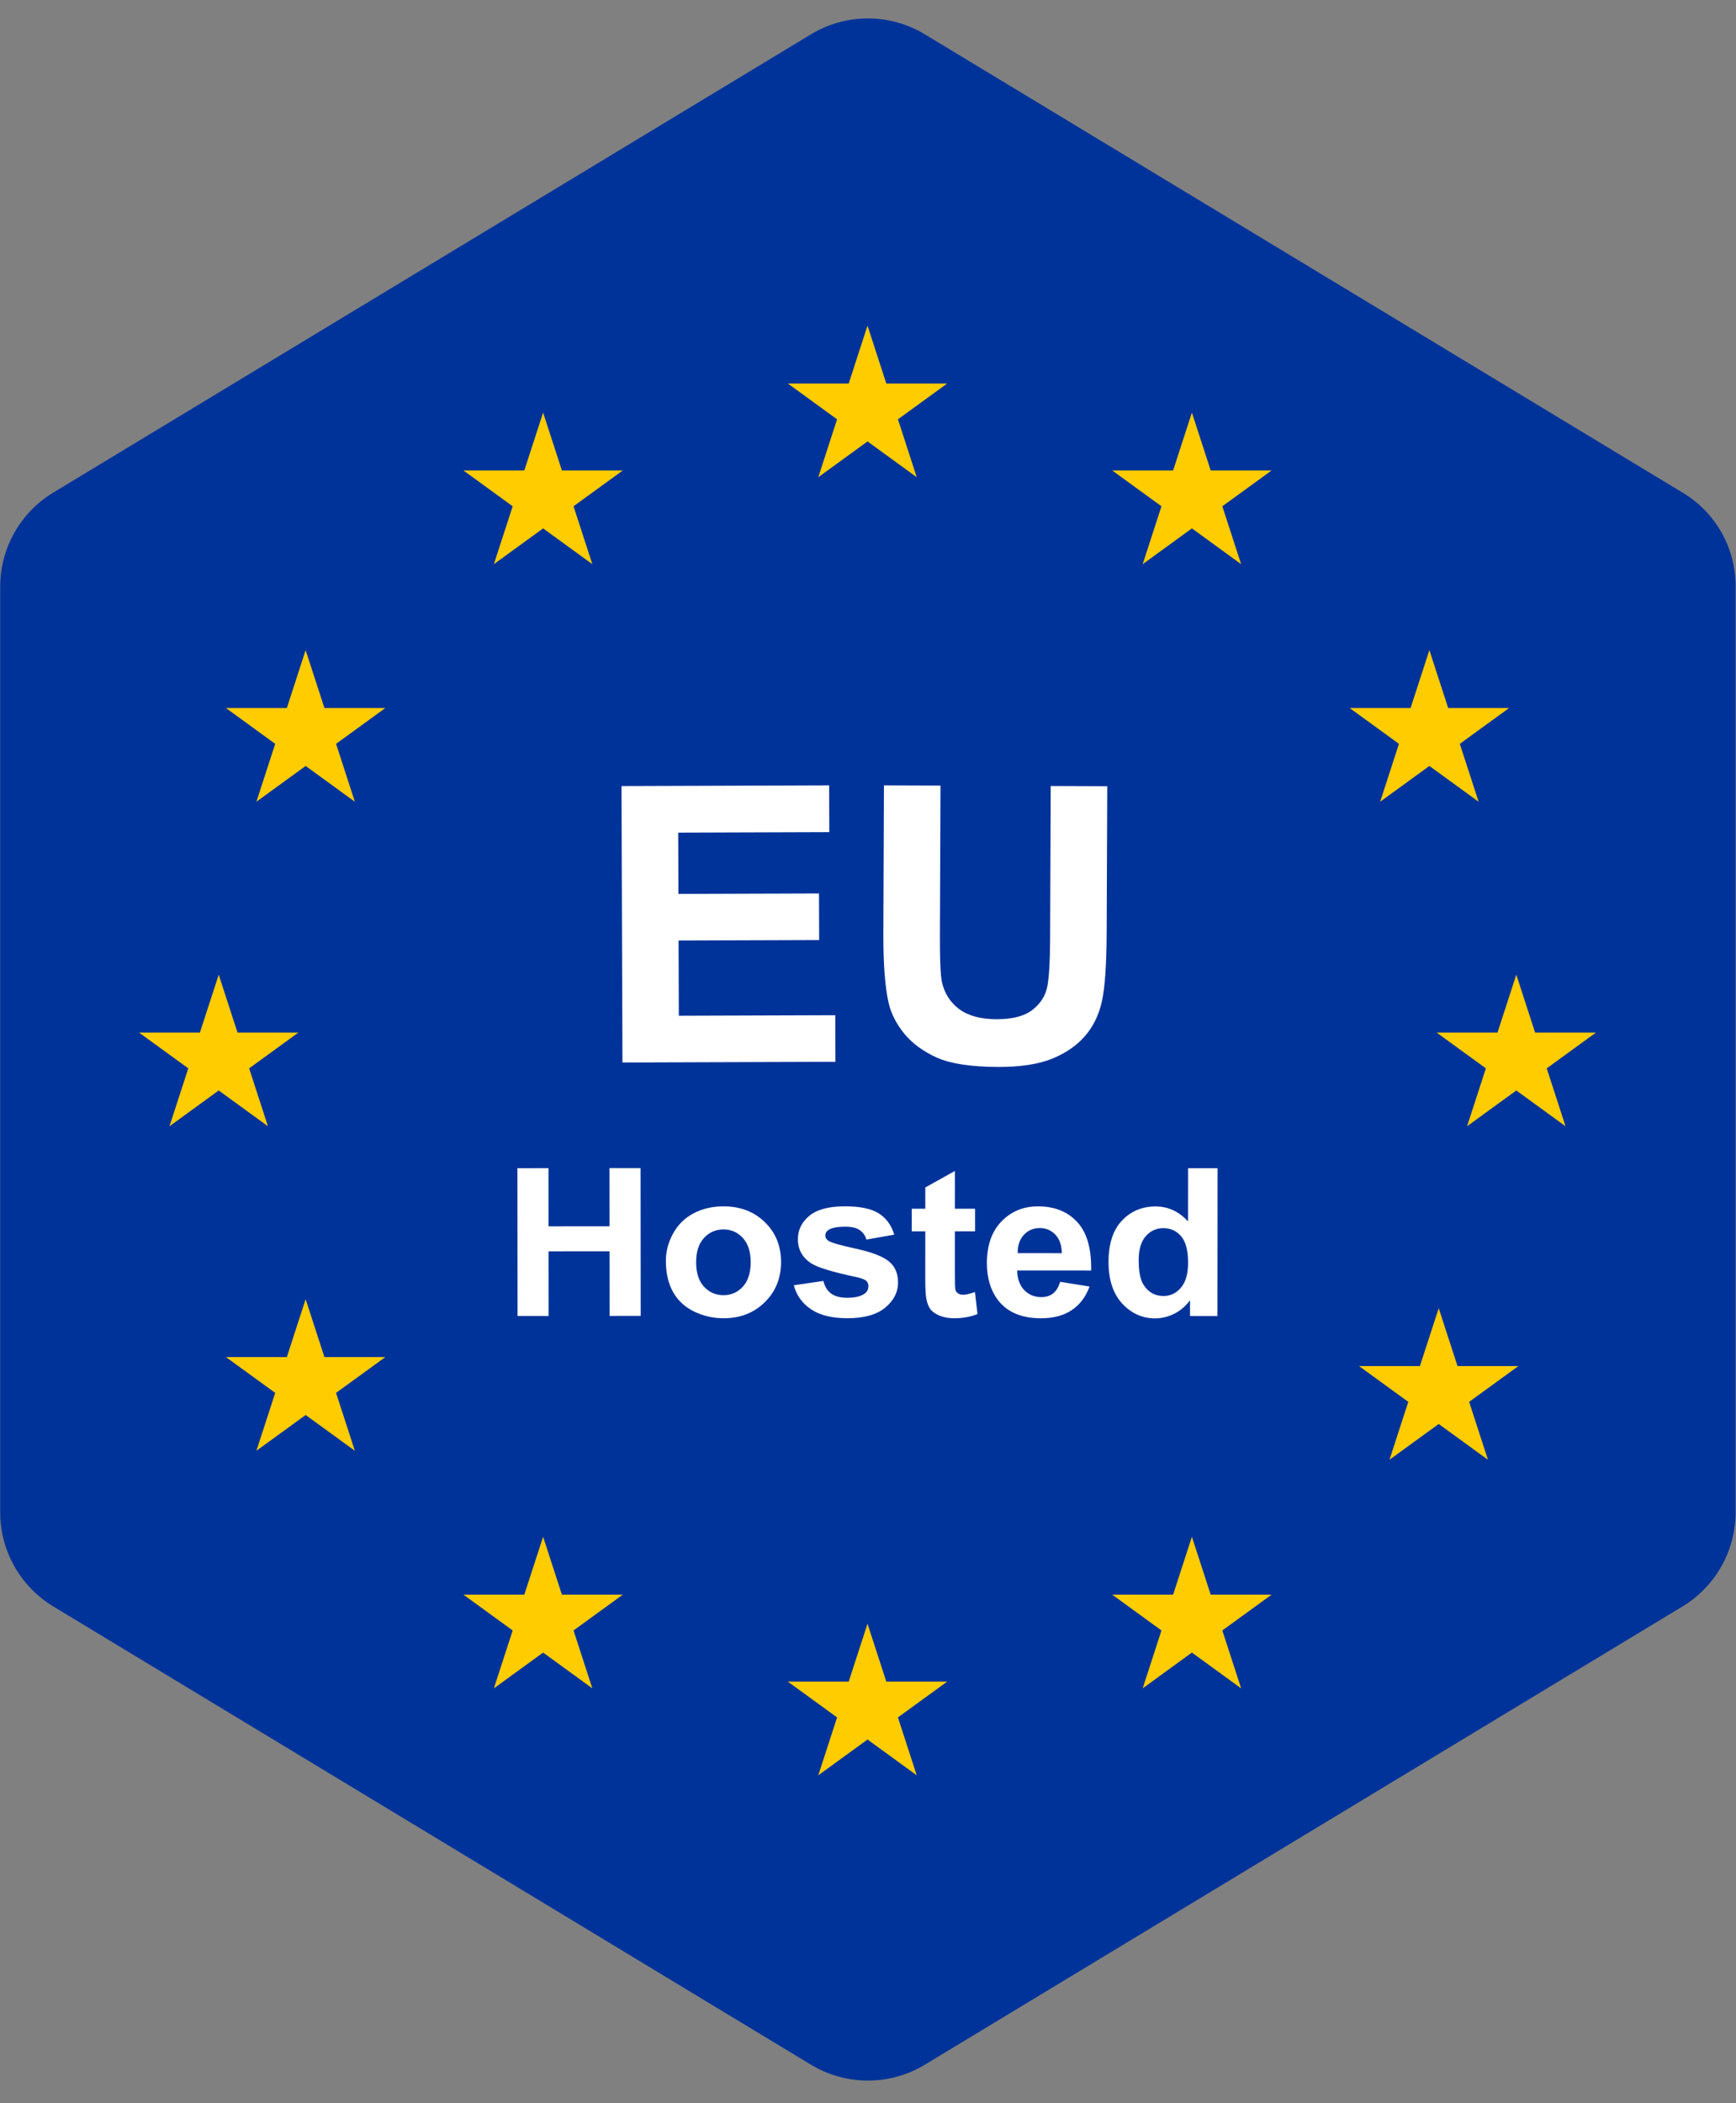 <?xml version="1.0" encoding="UTF-8" standalone="no"?>
<!DOCTYPE svg PUBLIC "-//W3C//DTD SVG 1.1//EN" "http://www.w3.org/Graphics/SVG/1.1/DTD/svg11.dtd">
<svg width="100%" height="100%" viewBox="0 0 284 344" version="1.1" xmlns="http://www.w3.org/2000/svg" xmlns:xlink="http://www.w3.org/1999/xlink" xml:space="preserve" xmlns:serif="http://www.serif.com/" style="fill-rule:evenodd;clip-rule:evenodd;stroke-linejoin:round;stroke-miterlimit:2;">
    <rect x="0" y="0" width="284" height="344" fill="#808080" stroke="none"/>
    <g transform="matrix(1,0,0,1,-606.497,-86.097)">
        <g transform="matrix(1,0,0,1.783,451.847,-113.919)">
            <g transform="matrix(1.197,0,0,0.671,18.819,41.56)">
                <path d="M224.314,109.935C229.095,107.042 235.088,107.042 239.87,109.935C261.57,123.064 322.555,159.962 343.506,172.639C347.96,175.334 350.681,180.16 350.681,185.365C350.681,210.737 350.681,286.506 350.681,312.003C350.681,317.266 347.929,322.147 343.426,324.872C322.401,337.592 261.558,374.405 239.878,387.522C235.091,390.418 229.092,390.418 224.306,387.522C202.626,374.405 141.782,337.592 120.758,324.872C116.254,322.147 113.503,317.266 113.503,312.003L113.503,185.459C113.503,180.196 116.254,175.315 120.758,172.59C141.785,159.868 202.641,123.048 224.314,109.935Z" style="fill:rgb(0,51,153);"/>
            </g>
        </g>
        <g transform="matrix(1,0,0,1.783,451.847,-113.919)">
            <g transform="matrix(1,0,0,1,-0.511,-1.197)">
                <g transform="matrix(1,0,0,0.002,61.954,233.689)">
                    <path d="M177.874,205.773L177.853,-6574.18L182.941,-6575.35L182.95,-3906.84L192.921,-3909.13L192.912,-6577.64L198.001,-6578.81L198.022,201.147L192.934,202.316L192.924,-2762.18L182.953,-2759.89L182.963,204.605L177.874,205.773Z" style="fill:white;fill-rule:nonzero;"/>
                    <path d="M202.14,-2324.66C202.139,-2756.3 202.534,-3174.12 203.324,-3578.11C204.114,-3982.09 205.231,-4290.53 206.675,-4503.43C208.13,-4716.33 209.752,-4822.88 211.54,-4823.07C214.302,-4823.37 216.566,-4581.59 218.331,-4097.72C220.097,-3616.93 220.98,-3008.1 220.982,-2271.21C220.983,-1528.16 220.09,-911.422 218.303,-420.998C216.527,66.342 214.287,310.159 211.582,310.454C209.909,310.636 208.31,209.065 206.785,5.739C205.272,-197.587 204.12,-494.99 203.328,-886.471C202.537,-1281.03 202.141,-1760.43 202.14,-2324.66ZM207.091,-2255.82C207.092,-1768.68 207.522,-1395.66 208.382,-1136.76C209.242,-877.866 210.302,-748.487 211.563,-748.624C212.824,-748.762 213.878,-878.371 214.726,-1137.45C215.585,-1396.54 216.014,-1772.73 216.013,-2266.04C216.013,-2747.02 215.582,-3116.96 214.722,-3375.86C213.874,-3634.75 212.819,-3764.13 211.559,-3763.99C210.298,-3763.86 209.238,-3634.25 208.379,-3375.16C207.52,-3116.08 207.09,-2742.97 207.091,-2255.82Z" style="fill:white;fill-rule:nonzero;"/>
                    <path d="M223.066,-1202.96L227.914,-1401.85C228.121,-1149.03 228.539,-956.333 229.169,-823.759C229.8,-694.268 230.682,-629.526 231.817,-629.533C233.066,-629.54 234.006,-691.21 234.636,-814.541C235.06,-900.874 235.272,-1016.5 235.272,-1161.4C235.272,-1260.07 235.158,-1341.77 234.928,-1406.52C234.688,-1468.18 234.149,-1525.22 233.312,-1577.63C229.416,-1808.84 226.946,-2020.03 225.903,-2211.18C224.459,-2476.33 223.737,-2844.76 223.737,-3316.49C223.737,-3741.98 224.361,-4099.63 225.611,-4389.46C226.86,-4679.29 228.797,-4824.21 231.421,-4824.23C233.92,-4824.24 235.776,-4714.8 236.991,-4495.9C238.206,-4277 239.043,-3953.27 239.501,-3524.7L234.945,-3298.06C234.751,-3489.22 234.378,-3635.67 233.828,-3737.41C233.289,-3839.15 232.516,-3890.02 231.507,-3890.02C230.235,-3890.01 229.324,-3842.21 228.774,-3746.63C228.407,-3678.8 228.224,-3590.93 228.224,-3483.01C228.224,-3390.52 228.384,-3311.9 228.705,-3247.15C229.141,-3160.83 230.642,-3039.05 233.209,-2881.82C235.788,-2724.59 237.587,-2531.9 238.607,-2303.75C239.616,-2072.52 240.12,-1750.33 240.12,-1337.18C240.12,-887.029 239.421,-500.083 238.023,-176.339C236.625,147.406 234.556,309.286 231.817,309.302C229.33,309.317 227.359,173.668 225.903,-97.646C224.459,-368.959 223.513,-737.396 223.066,-1202.96Z" style="fill:white;fill-rule:nonzero;"/>
                    <path d="M252.727,-4712.26L252.726,-3676.31L249.425,-3676.57L249.423,-1697.15C249.423,-1296.33 249.451,-1062.01 249.508,-994.174C249.577,-929.421 249.72,-875.454 249.938,-832.272C250.167,-789.09 250.442,-767.486 250.763,-767.461C251.21,-767.426 251.858,-808.999 252.706,-892.18L253.117,116.059C251.994,245.466 250.722,310.115 249.301,310.004C248.43,309.936 247.644,271.335 246.945,194.201C246.246,113.983 245.731,12.198 245.399,-111.156C245.078,-237.592 244.854,-407.186 244.729,-619.936C244.626,-771.021 244.574,-1076.26 244.575,-1535.66L244.577,-3676.94L242.36,-3677.12L242.361,-4713.07L244.578,-4712.9L244.579,-5688.73L249.428,-6446.82L249.426,-4712.52L252.727,-4712.26Z" style="fill:white;fill-rule:nonzero;"/>
                    <path d="M266.638,-1361.93L271.451,-1143.8C270.831,-669.085 269.851,-306.964 268.509,-57.437C267.179,189.009 265.511,312.073 263.506,311.756C260.331,311.253 257.982,31.852 256.459,-526.449C255.257,-973.703 254.656,-1538.02 254.658,-2219.41C254.66,-3033.38 255.452,-3669.93 257.034,-4129.08C258.617,-4591.31 260.617,-4822.23 263.036,-4821.85C265.752,-4821.42 267.894,-4579.05 269.464,-4094.74C271.033,-3613.51 271.782,-2874.97 271.711,-1879.1L259.608,-1881.02C259.642,-1495.61 260.031,-1194.94 260.775,-978.996C261.52,-766.137 262.448,-659.62 263.559,-659.444C264.316,-659.325 264.952,-714.721 265.468,-825.635C265.984,-936.549 266.374,-1115.31 266.638,-1361.93ZM266.916,-2675.33C266.883,-3051.48 266.522,-3336.74 265.835,-3531.09C265.148,-3728.52 264.311,-3827.32 263.326,-3827.47C262.271,-3827.64 261.4,-3724.49 260.712,-3518.02C260.024,-3311.56 259.685,-3031.04 259.696,-2676.47L266.916,-2675.33Z" style="fill:white;fill-rule:nonzero;"/>
                    <path d="M292.373,207.355L287.886,206.167L287.889,-515.302C287.143,-234.928 286.26,-25.504 285.239,112.97C284.23,248.364 283.21,315.925 282.178,315.652C280.081,315.097 278.283,88.005 276.783,-365.622C275.295,-822.33 274.552,-1457.67 274.555,-2271.63C274.558,-3104.1 275.288,-3735.96 276.745,-4167.22C278.202,-4601.57 280.043,-4818.45 282.266,-4817.86C284.306,-4817.32 286.07,-4588.69 287.558,-4131.99L287.567,-6573.88L292.398,-6572.6L292.373,207.355ZM279.489,-2358.2C279.487,-1834.05 279.755,-1454.75 280.293,-1220.28C281.071,-880.924 282.159,-711.06 283.557,-710.69C284.669,-710.395 285.615,-836.556 286.395,-1089.17C287.176,-1344.87 287.567,-1725.54 287.569,-2231.19C287.571,-2795.41 287.194,-3200.95 286.438,-3447.81C285.683,-3697.75 284.715,-3822.88 283.534,-3823.19C282.388,-3823.49 281.425,-3700.42 280.645,-3453.97C279.876,-3210.6 279.491,-2845.34 279.489,-2358.2Z" style="fill:white;fill-rule:nonzero;"/>
                </g>
                <g transform="matrix(1,0,0,0.018,61.85,207.227)">
                    <g>
                        <path d="M195.139,201.164L194.984,-1207.8L228.953,-1211.33L228.979,-972.979L204.261,-970.411L204.295,-658.055L227.295,-660.444L227.321,-423.054L204.321,-420.664L204.363,-37.187L229.957,-39.846L229.983,197.544L195.139,201.164Z" style="fill:white;fill-rule:nonzero;"/>
                        <path d="M237.921,-1211.46L247.171,-1210.34L247.074,-447.235C247.058,-326.138 247.163,-247.634 247.388,-211.726C247.776,-154.013 248.708,-107.447 250.182,-72.028C251.678,-37.247 253.717,-19.701 256.301,-19.389C258.926,-19.072 260.907,-35.171 262.244,-67.687C263.582,-100.844 264.389,-141.434 264.666,-189.456C264.943,-237.477 265.089,-317.232 265.103,-428.719L265.202,-1208.16L274.452,-1207.05L274.358,-467.006C274.336,-297.854 274.071,-178.388 273.562,-108.609C273.053,-38.83 272.119,20.005 270.758,67.896C269.419,115.79 267.622,154.017 265.369,182.578C263.115,210.498 260.176,224.24 256.551,223.802C252.176,223.273 248.855,207.494 246.588,176.465C244.342,144.798 242.566,104.216 241.26,54.722C239.954,4.586 239.096,-47.737 238.686,-102.25C238.092,-183.055 237.805,-302.267 237.825,-459.886L237.921,-1211.46Z" style="fill:white;fill-rule:nonzero;"/>
                    </g>
                </g>
            </g>
        </g>
        <g transform="matrix(1,0,0,1.783,451.847,-113.919)">
            <g transform="matrix(1,0,0,1,-0.132,0.735)">
                <g transform="matrix(1,0,0,0.561,-406.57,57.55)">
                    <path d="M703.271,149.316L706.347,158.785L716.303,158.785L708.249,164.636L711.325,174.105L703.271,168.253L695.217,174.105L698.293,164.636L690.239,158.785L700.195,158.785L703.271,149.316Z" style="fill:rgb(255,204,0);"/>
                </g>
                <g transform="matrix(1,-5.55112e-17,1.11022e-16,0.561,-459.64,65.527)">
                    <path d="M703.271,149.316L706.347,158.785L716.303,158.785L708.249,164.636L711.325,174.105L703.271,168.253L695.217,174.105L698.293,164.636L690.239,158.785L700.195,158.785L703.271,149.316Z" style="fill:rgb(255,204,0);"/>
                </g>
                <g transform="matrix(1,0,1.66533e-16,0.561,-498.489,87.321)">
                    <path d="M703.271,149.316L706.347,158.785L716.303,158.785L708.249,164.636L711.325,174.105L703.271,168.253L695.217,174.105L698.293,164.636L690.239,158.785L700.195,158.785L703.271,149.316Z" style="fill:rgb(255,204,0);"/>
                </g>
                <g transform="matrix(1,2.7931e-17,-6.30644e-17,0.561,-512.709,117.091)">
                    <path d="M703.271,149.316L706.347,158.785L716.303,158.785L708.249,164.636L711.325,174.105L703.271,168.253L695.217,174.105L698.293,164.636L690.239,158.785L700.195,158.785L703.271,149.316Z" style="fill:rgb(255,204,0);"/>
                </g>
                <g transform="matrix(1,1.38778e-16,-3.33067e-16,0.561,-498.489,146.862)">
                    <path d="M703.271,149.316L706.347,158.785L716.303,158.785L708.249,164.636L711.325,174.105L703.271,168.253L695.217,174.105L698.293,164.636L690.239,158.785L700.195,158.785L703.271,149.316Z" style="fill:rgb(255,204,0);"/>
                </g>
                <g transform="matrix(1,1.66533e-16,-2.22045e-16,0.561,-459.64,168.656)">
                    <path d="M703.271,149.316L706.347,158.785L716.303,158.785L708.249,164.636L711.325,174.105L703.271,168.253L695.217,174.105L698.293,164.636L690.239,158.785L700.195,158.785L703.271,149.316Z" style="fill:rgb(255,204,0);"/>
                </g>
                <g transform="matrix(1,9.85107e-17,-9.95799e-17,0.561,-406.57,176.633)">
                    <path d="M703.271,149.316L706.347,158.785L716.303,158.785L708.249,164.636L711.325,174.105L703.271,168.253L695.217,174.105L698.293,164.636L690.239,158.785L700.195,158.785L703.271,149.316Z" style="fill:rgb(255,204,0);"/>
                </g>
                <g transform="matrix(1,-5.55112e-17,2.77556e-16,0.561,-353.501,168.656)">
                    <path d="M703.271,149.316L706.347,158.785L716.303,158.785L708.249,164.636L711.325,174.105L703.271,168.253L695.217,174.105L698.293,164.636L690.239,158.785L700.195,158.785L703.271,149.316Z" style="fill:rgb(255,204,0);"/>
                </g>
                <g transform="matrix(1,-8.32667e-17,2.77556e-16,0.561,-313.123,147.686)">
                    <path d="M703.271,149.316L706.347,158.785L716.303,158.785L708.249,164.636L711.325,174.105L703.271,168.253L695.217,174.105L698.293,164.636L690.239,158.785L700.195,158.785L703.271,149.316Z" style="fill:rgb(255,204,0);"/>
                </g>
                <g transform="matrix(1,3.43498e-17,9.96675e-18,0.561,-300.431,117.091)">
                    <path d="M703.271,149.316L706.347,158.785L716.303,158.785L708.249,164.636L711.325,174.105L703.271,168.253L695.217,174.105L698.293,164.636L690.239,158.785L700.195,158.785L703.271,149.316Z" style="fill:rgb(255,204,0);"/>
                </g>
                <g transform="matrix(1,0,5.55112e-17,0.561,-314.651,87.321)">
                    <path d="M703.271,149.316L706.347,158.785L716.303,158.785L708.249,164.636L711.325,174.105L703.271,168.253L695.217,174.105L698.293,164.636L690.239,158.785L700.195,158.785L703.271,149.316Z" style="fill:rgb(255,204,0);"/>
                </g>
                <g transform="matrix(1,2.77556e-17,5.55112e-17,0.561,-353.501,65.527)">
                    <path d="M703.271,149.316L706.347,158.785L716.303,158.785L708.249,164.636L711.325,174.105L703.271,168.253L695.217,174.105L698.293,164.636L690.239,158.785L700.195,158.785L703.271,149.316Z" style="fill:rgb(255,204,0);"/>
                </g>
            </g>
        </g>
    </g>
</svg>
